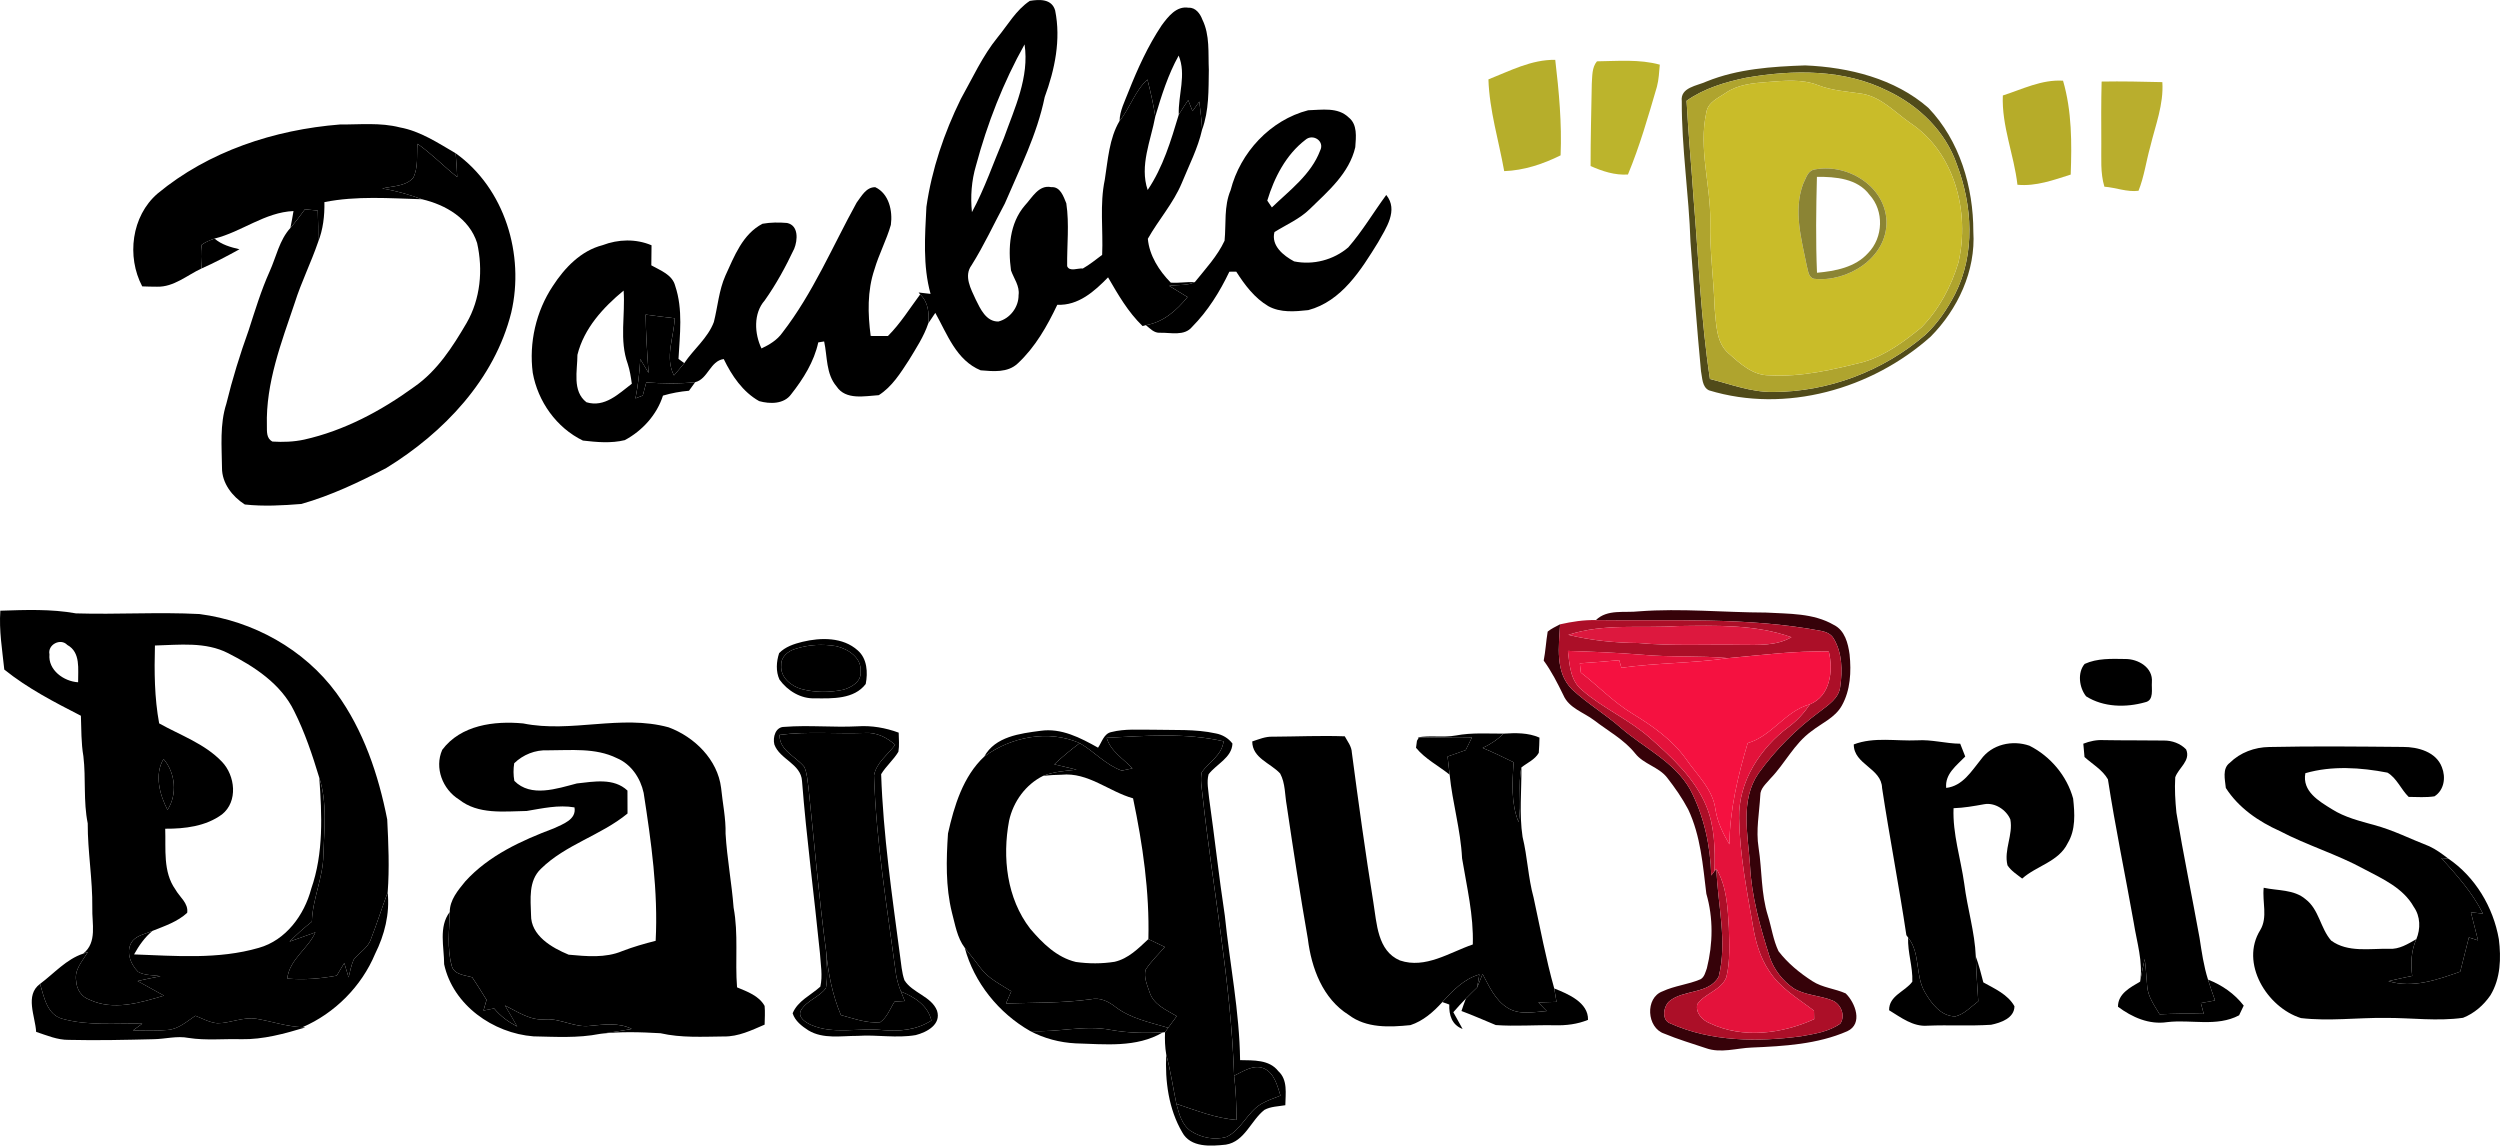 <?xml version="1.0" encoding="UTF-8"?>
<svg xmlns="http://www.w3.org/2000/svg" id="Layer_2" data-name="Layer 2" viewBox="0 0 710.13 325.41">
  <defs>
    <style>
      .cls-1 {
        fill: #b6ae2b;
      }

      .cls-2 {
        fill: #ac0f28;
      }

      .cls-3 {
        fill: #b9ae2d;
      }

      .cls-4 {
        fill: #afa42e;
      }

      .cls-5 {
        fill: #dd183e;
      }

      .cls-6 {
        fill: #b6ac29;
      }

      .cls-7 {
        fill: #bcb42c;
      }

      .cls-8 {
        fill: #c9bc29;
      }

      .cls-9 {
        fill: #8b8434;
      }

      .cls-10 {
        fill: #e4123b;
      }

      .cls-11 {
        fill: #360209;
      }

      .cls-12 {
        fill: #514b1a;
      }

      .cls-13 {
        fill: #f51140;
      }
    </style>
  </defs>
  <g id="Layer_1-2" data-name="Layer 1">
    <g>
      <g id="_e8eaecff" data-name="#e8eaecff">
        <path d="M283.36,10.63c2.92-3.56,5.25-7.78,9.16-10.38,2.8-.47,6.25-.59,7.2,2.73,1.67,8.29-.09,16.77-2.97,24.59-2.17,10.64-7.1,20.35-11.33,30.25-3.13,5.84-5.91,11.89-9.44,17.51-2.28,3.07-.18,6.77,1.18,9.75,1.31,2.65,2.94,6.29,6.42,6.25,3.31-.82,5.79-4.09,5.75-7.5.37-2.58-1.34-4.71-2.15-7.02-.87-6.33-.42-13.38,3.93-18.44,2.06-2.19,3.93-5.97,7.51-5.21,2.57-.21,3.48,2.67,4.27,4.59.89,5.92.16,11.91.24,17.85.66,1.68,3.08.5,4.46.67,1.94-1.11,3.69-2.53,5.48-3.87.32-7.11-.73-14.32.75-21.35.9-5.63,1.23-11.69,4.19-16.69,3-3.69,4.34-8.51,7.92-11.77.89,3.47,1.69,6.97,2.23,10.51-1.26,6.83-4.51,13.95-2.16,20.87,4.37-6.47,6.61-14,8.83-21.39.85-1.41,1.76-2.77,2.67-4.14.41,1.04.82,2.08,1.24,3.13.63-.91,1.28-1.82,1.93-2.72.33,2.65.65,5.3.79,7.97-1.19,5.3-3.74,10.19-5.78,15.2-2.4,5.74-6.61,10.43-9.63,15.8.41,4.75,3.21,9.11,6.51,12.46,2.28.17,4.55-.25,6.84-.15-2.22,1.1-4.89.69-7.28,1.07,1.73,1.06,3.46,2.12,5.2,3.18-3.08,3.76-6.85,7.16-11.83,7.98l-.93.26c-4.14-3.99-6.96-8.93-9.81-13.84-3.87,3.98-8.46,8.08-14.42,7.79-2.88,6.06-6.28,12.07-11.24,16.67-2.86,2.69-6.94,2.24-10.53,1.95-6.94-2.87-9.5-10.28-12.88-16.32-.67.99-1.34,1.99-2,2.98.3-2.96-.04-6.08-2.31-8.22l-.43-.55c.84.1,2.54.3,3.39.4-2.23-8.03-1.59-16.48-1.18-24.71,1.52-10.66,5.03-20.98,9.76-30.63,3.33-5.93,6.14-12.2,10.45-17.51M277.23,47.04c-1.27,4.29-1.6,8.78-1.15,13.22,3.63-6.71,6.09-14,9.07-21.02,3.06-8.55,7.27-17.29,5.88-26.63-6.06,10.82-10.59,22.47-13.8,34.43Z"></path>
      </g>
      <g id="_dbddddff" data-name="#dbddddff">
        <path d="M329.98,7.19c1.83-2.46,4.18-5.58,7.66-4.99,1.95-.12,3.28,1.7,3.88,3.34,2.2,4.44,1.63,9.5,1.85,14.29-.1,5.69.09,11.56-1.91,16.99-.14-2.67-.46-5.32-.79-7.97-.65.9-1.3,1.81-1.93,2.72-.42-1.05-.83-2.09-1.24-3.13-.91,1.37-1.82,2.73-2.67,4.14-.2-5.62,2.21-11.38-.03-16.79-3.01,5.43-4.89,11.38-6.64,17.31-.54-3.54-1.34-7.04-2.23-10.51-3.58,3.26-4.92,8.08-7.92,11.77.07-2.95,1.5-5.58,2.52-8.27,2.6-6.55,5.53-13.03,9.45-18.9Z"></path>
      </g>
      <g id="_b6ae2bff" data-name="#b6ae2bff">
        <path class="cls-1" d="M422.79,22.55c6.12-2.41,12.23-5.67,18.98-5.55,1.06,9.01,1.9,18.05,1.52,27.13-5.01,2.48-10.4,4.28-16.02,4.48-1.54-8.68-4.2-17.22-4.48-26.06Z"></path>
      </g>
      <g id="_bcb42cff" data-name="#bcb42cff">
        <path class="cls-7" d="M452.15,23.79c.16-2.14,0-4.63,1.47-6.37,5.94-.07,12.05-.65,17.85.95-.2,2.09-.27,4.22-.82,6.27-2.46,8.4-4.87,16.84-8.23,24.93-3.72.25-7.26-.92-10.61-2.41-.01-7.79.2-15.58.34-23.37Z"></path>
      </g>
      <g id="_514b1aff" data-name="#514b1aff">
        <path class="cls-12" d="M512.76,18.58c12.39.51,25.47,3.72,35,12.06,8.89,9.29,12.78,22.48,12.77,35.15.71,11.12-4.42,22.07-12.14,29.85-16.75,14.92-41.2,21.87-62.95,15.24-1.99-.96-1.88-3.58-2.27-5.44-1.16-12.23-2.07-24.49-2.99-36.75-.43-13.33-2.52-26.58-2.47-39.92-.49-3.99,4.37-4.37,7.05-5.63,8.89-3.59,18.52-4.23,28-4.56M495.96,22.09c-5.93,1.24-11.89,3-16.89,6.54.5,9.44,1.4,18.85,2.03,28.29,1.41,16.91,2.04,33.93,4.61,50.73,5.88,1.48,11.68,3.76,17.85,3.69,15.78,0,31.37-5.95,43.33-16.23,3.51-3.27,6.23-7.33,8.44-11.57,5.79-11.4,4.96-25.2.49-36.9-3.2-9.28-10.72-16.58-19.46-20.75-12.44-6.3-26.98-6.14-40.4-3.8Z"></path>
      </g>
      <g id="_afa42eff" data-name="#afa42eff">
        <path class="cls-4" d="M495.96,22.09c13.42-2.34,27.96-2.5,40.4,3.8,8.74,4.17,16.26,11.47,19.46,20.75,4.47,11.7,5.3,25.5-.49,36.9-2.21,4.24-4.93,8.3-8.44,11.57-11.96,10.28-27.55,16.23-43.33,16.23-6.17.07-11.97-2.21-17.85-3.69-2.57-16.8-3.2-33.82-4.61-50.73-.63-9.44-1.53-18.85-2.03-28.29,5-3.54,10.96-5.3,16.89-6.54M501.99,23.3c-4.07.3-8.34.7-11.79,3.08-2.11,1.44-5.02,2.63-5.49,5.45-2.32,10.29,1.21,20.65,1.1,31-.22,8.31.99,16.55,1.24,24.84.48,4.37.35,9.56,3.95,12.71,3.26,2.88,6.87,6.26,11.52,6.23,9.19.55,18.21-1.62,27.05-3.86,6.09-1.88,11.34-5.75,16.22-9.75,4.99-5.11,8.47-11.65,10.52-18.47,3.27-14.25-1.07-31.27-13.74-39.63-4.33-3.02-8.14-7.3-13.57-8.26-4.23-.66-8.57-.87-12.6-2.46-4.61-1.79-9.61-1.25-14.41-.88Z"></path>
      </g>
      <g id="_c9bc29ff" data-name="#c9bc29ff">
        <path class="cls-8" d="M501.99,23.3c4.8-.37,9.8-.91,14.41.88,4.03,1.59,8.37,1.8,12.6,2.46,5.43.96,9.24,5.24,13.57,8.26,12.67,8.36,17.01,25.38,13.74,39.63-2.05,6.82-5.53,13.36-10.52,18.47-4.88,4-10.13,7.87-16.22,9.75-8.84,2.24-17.86,4.41-27.05,3.86-4.65.03-8.26-3.35-11.52-6.23-3.6-3.15-3.47-8.34-3.95-12.71-.25-8.29-1.46-16.53-1.24-24.84.11-10.35-3.42-20.71-1.1-31,.47-2.82,3.38-4.01,5.49-5.45,3.45-2.38,7.72-2.78,11.79-3.08M514.99,48.24c-1.65.62-2.12,2.67-2.85,4.11-2.73,7.52-.45,15.55,1.06,23.06.42,1.35.38,3.28,2.04,3.78,9.52,1.08,20.88-5.96,20.62-16.37-.37-10.17-11.48-16.69-20.87-14.58Z"></path>
      </g>
      <g id="_b6ac29ff" data-name="#b6ac29ff">
        <path class="cls-6" d="M568.91,27.12c5.6-1.79,11.04-4.58,17.1-4.2,2.53,8.65,2.5,17.75,2.18,26.67-4.91,1.56-9.89,3.39-15.13,2.89-.97-8.53-4.51-16.7-4.15-25.36Z"></path>
      </g>
      <g id="_b9ae2dff" data-name="#b9ae2dff">
        <path class="cls-3" d="M596.97,23.17c5.75-.11,11.5.03,17.25.16.41,6.34-1.99,12.3-3.44,18.36-1.17,4.15-1.72,8.48-3.33,12.5-3.28.42-6.45-.92-9.69-1.16-1.2-3.96-.83-8.14-.88-12.22-.03-5.88-.06-11.76.09-17.64Z"></path>
      </g>
      <g id="_dfe3dfff" data-name="#dfe3dfff">
        <path d="M349.56,54.02c2.72-10.7,11.27-19.92,22.03-22.7,3.86-.1,8.4-.95,11.47,2.01,2.59,2.02,2.11,5.6,1.91,8.49-1.72,7.41-7.71,12.48-12.91,17.55-2.89,2.84-6.67,4.43-10.05,6.55-1,3.88,2.57,6.71,5.59,8.33,5.41,1.11,11.21-.41,15.39-3.99,4.03-4.63,7.15-9.95,10.78-14.88,3.53,4.34-.1,9.47-2.32,13.45-4.83,7.83-10.34,16.73-19.82,19.26-3.79.41-7.92.79-11.37-1.13-3.91-2.31-6.7-6.04-9.1-9.8-.49,0-1.47.01-1.96.02-2.72,5.71-6.12,11.17-10.59,15.68-2.21,2.68-6.07,1.58-9.09,1.66-1.7.12-2.83-1.2-4.03-2.16,4.98-.82,8.75-4.22,11.83-7.98-1.74-1.06-3.47-2.12-5.2-3.18,2.39-.38,5.06.03,7.28-1.07,3.01-3.75,6.39-7.35,8.44-11.75.47-4.8-.22-9.79,1.72-14.36M370.78,39.74c-5.51,4.22-8.84,10.74-10.81,17.24.32.49.98,1.45,1.31,1.94,5.05-4.87,11.14-9.35,13.7-16.13,1.4-2.72-2.08-4.95-4.2-3.05Z"></path>
      </g>
      <g id="_d5d6dbff" data-name="#d5d6dbff">
        <path d="M44.74,55c14.51-12.04,33.22-18.16,51.83-19.64,5.67.04,11.45-.6,17.02.83,5.81,1.06,10.82,4.42,15.84,7.34.19,2.25.34,4.5.45,6.76-3.86-3.04-7.27-6.63-11.31-9.45-.23,3.22.29,6.73-1.21,9.7-2.18,2.43-5.82,2.29-8.78,2.99,3.85.65,7.62,1.73,11.28,3.07-9.23-.27-18.59-1.01-27.71.81.07,3.88-.37,7.78-1.82,11.41.13-3,.03-6-.07-9-1.22-.13-2.44-.25-3.65-.37-1.31,1.82-2.67,3.61-4.13,5.31.33-1.6.63-3.2.89-4.81-8.14.34-14.7,5.9-22.43,7.82-1.28.46-2.56.94-3.65,1.77-.34,2.23-.16,4.49-.06,6.73-4.1,1.91-7.87,5.3-12.62,5.17-1.4,0-2.81-.04-4.21-.09-4.47-8.46-3.06-19.96,4.34-26.35Z"></path>
      </g>
      <g id="_e5e6e9ff" data-name="#e5e6e9ff">
        <path d="M118.57,40.84c4.04,2.82,7.45,6.41,11.31,9.45-.11-2.26-.26-4.51-.45-6.76,13.99,10,19.63,28.86,15.79,45.26-4.74,18.99-19.18,34.13-35.48,44.14-7.74,4.04-15.72,7.83-24.13,10.22-5.33.43-10.75.73-16.07.15-3.54-2.25-6.52-6.06-6.48-10.42-.07-6.07-.66-12.31,1.23-18.19,1.72-7.07,3.88-14.02,6.34-20.87,1.82-5.63,3.53-11.3,5.96-16.71,1.88-4.14,2.75-8.89,5.89-12.35,1.46-1.7,2.82-3.49,4.13-5.31,1.21.12,2.43.24,3.65.37.1,3,.2,6,.07,9-1.99,5.81-4.75,11.32-6.6,17.18-3.8,11.28-8.25,22.77-7.92,34.87.03,1.66-.2,3.66,1.59,4.56,2.99.19,6.03.08,8.97-.55,11.4-2.55,21.91-8.17,31.3-15,6.53-4.53,10.92-11.38,14.86-18.12,3.96-6.83,4.71-15.15,2.99-22.74-2.21-6.94-8.93-10.86-15.66-12.42-3.66-1.34-7.43-2.42-11.28-3.07,2.96-.7,6.6-.56,8.78-2.99,1.5-2.97.98-6.48,1.21-9.7Z"></path>
        <path d="M314.35,209.58c11.03-.56,22.33-1.5,33.2.99-.43,3.91-4.08,5.86-6.19,8.77-.45,2.14-.01,4.35.21,6.51,2.91,26.58,8.08,52.94,8.98,79.72.51,4.16.66,8.36.7,12.56-5.95-.49-11.49-2.72-17.09-4.58-.97-4.67-1.65-9.41-2.89-14.03-.36-2.09-.42-4.22-.34-6.32.22-.31.66-.94.88-1.25.8-1.11,1.62-2.21,2.45-3.31-2.94-1.75-6.6-3.24-7.72-6.8-.67-2.02-1.71-4.26-1.12-6.4,1.53-2.37,3.6-4.31,5.43-6.45-1.55-.75-3.1-1.5-4.65-2.24.34-13.44-1.6-26.85-4.35-39.98-6.89-1.94-12.79-7.46-20.29-6.71-1.75.03-3.49.13-5.23.31,3.02-1.18,6.28-1.42,9.48-1.74-2.12-.48-4.23-1-6.34-1.52,2.29-2.15,4.71-4.15,7.23-6.02,4.13,2.38,7.4,6.19,11.94,7.81.76-.16,2.28-.49,3.04-.65-2.61-2.74-6.21-4.83-7.33-8.67Z"></path>
      </g>
      <g id="_8b8434ff" data-name="#8b8434ff">
        <path class="cls-9" d="M514.99,48.24c9.39-2.11,20.5,4.41,20.87,14.58.26,10.41-11.1,17.45-20.62,16.37-1.66-.5-1.62-2.43-2.04-3.78-1.51-7.51-3.79-15.54-1.06-23.06.73-1.44,1.2-3.49,2.85-4.11M516.1,50.23c-.23,9.08-.36,18.17.02,27.25,5.18-.48,10.86-1.53,14.51-5.59,4.32-4.38,4.6-12,.4-16.56-3.41-4.63-9.65-5.14-14.93-5.1Z"></path>
      </g>
      <g id="_e8e8e9ff" data-name="#e8e8e9ff">
        <path d="M243.33,57.56c1.36-1.8,2.69-4.43,5.29-4.39,3.92,1.85,4.97,6.76,4.43,10.7-1.24,4.34-3.41,8.35-4.67,12.69-2.05,6.05-1.89,12.61-1.06,18.87,1.63,0,3.26,0,4.89.02,3.55-3.54,6.18-7.82,9.16-11.82,2.27,2.14,2.61,5.26,2.31,8.22-1.26,3.76-3.47,7.09-5.51,10.46-2.38,3.65-4.78,7.54-8.55,9.94-4.01.25-9.37,1.47-11.99-2.48-3.05-3.58-2.59-8.46-3.53-12.78-.42.07-1.25.21-1.67.27-1.19,5.48-4.26,10.36-7.68,14.71-2.05,2.87-6.07,2.82-9.11,1.97-4.64-2.59-7.79-7.25-10.06-11.95-3.86.51-4.48,5.69-8.11,6.57-4.62.5-9.27.4-13.9.07-.33,1.24-.66,2.48-.99,3.72-.69.27-1.39.55-2.08.82.74-3.69,1.17-7.43,1.37-11.18.78,1.32,1.57,2.63,2.36,3.95-.4-5.52-.76-11.04-.84-16.58,2.75.38,5.5.72,8.26,1.05-.22,5.4-2.87,11.05-.21,16.24.99-1.16,1.98-2.31,2.93-3.5,2.66-3.98,6.68-7.1,8.4-11.67,1.11-4.39,1.43-9.01,3.29-13.2,2.52-5.48,4.85-11.75,10.53-14.72,2.3-.41,4.67-.42,6.99-.22,3.31.71,3.01,4.86,2.02,7.3-2.41,5.11-5.13,10.11-8.4,14.72-3.23,3.68-2.91,9.43-.9,13.62,2.25-1.06,4.45-2.38,5.92-4.46,8.73-11.28,14.26-24.54,21.11-36.96Z"></path>
      </g>
      <g id="_86888cff" data-name="#86888cff">
        <path d="M57.29,69.54c1.09-.83,2.37-1.31,3.65-1.77,2,1.74,4.56,2.44,7.08,3.04-3.53,1.94-7.1,3.84-10.79,5.46-.1-2.24-.28-4.5.06-6.73Z"></path>
      </g>
      <g id="_e1e5e5ff" data-name="#e1e5e5ff">
        <path d="M171.16,69.64c4.47-1.71,9.47-1.85,13.91.03-.01,1.9-.03,3.8-.06,5.7,2.59,1.47,5.98,2.63,6.79,5.86,2.24,6.65,1.3,13.84.93,20.71.41.3,1.23.91,1.64,1.21-.95,1.19-1.94,2.34-2.93,3.5-2.66-5.19,0-10.84.21-16.24-2.76-.33-5.51-.67-8.26-1.05.08,5.54.44,11.06.84,16.58-.79-1.32-1.58-2.63-2.36-3.95-.2,3.75-.63,7.49-1.37,11.18.69-.27,1.39-.55,2.08-.82.33-1.24.66-2.48.99-3.72,4.63.33,9.28.43,13.9-.07-.59.81-1.17,1.62-1.76,2.43-2.5.22-4.98.67-7.39,1.38-1.74,5.46-5.84,9.96-10.84,12.65-3.87.95-7.99.58-11.91.12-7.5-3.63-12.79-11.11-14.24-19.25-1.11-8.54.93-17.47,5.7-24.64,3.35-5.17,7.97-10.03,14.13-11.61M164.02,100.79c0,4.47-1.55,10.3,2.56,13.47,5.18,1.58,9.14-2.4,12.89-5.26-.26-1.91-.56-3.82-1.16-5.65-2.43-6.7-.66-13.89-1.17-20.81-5.83,4.81-11.27,10.74-13.12,18.25Z"></path>
      </g>
      <g id="_360209ff" data-name="#360209ff">
        <path class="cls-11" d="M465.57,173.65c12.02-.91,24.02.32,36.04.35,6.52.38,13.47.11,19.31,3.52,3.11,1.53,4.03,5.22,4.46,8.37.5,4.9.26,10.16-2.21,14.55-1.91,3.43-5.72,4.97-8.68,7.31-4.86,3.53-7.46,9.13-11.58,13.38-1.18,1.46-2.95,2.79-2.9,4.86-.27,4.92-1.28,9.86-.48,14.79,1,6.43.67,13.07,2.65,19.34,1.04,3.34,1.49,6.89,3.01,10.07,2.61,3.41,6.02,6.19,9.62,8.51,2.87,1.87,6.39,2.1,9.46,3.48,2.74,2.65,5,8.64.46,10.74-8.51,3.72-17.99,4.25-27.15,4.64-4.32.16-8.76,1.69-12.99.18-3.97-1.33-8-2.52-11.87-4.14-4.97-1.63-5.51-10.17-.46-12.01,3.42-1.6,7.27-1.93,10.74-3.41,1.15-.6,1.42-2.03,1.84-3.14,1.73-6.94,1.86-14.28-.15-21.17-.99-8.09-1.61-16.45-5.15-23.94-1.69-3.21-3.78-6.2-6-9.05-2.4-3.07-6.66-3.8-9.07-6.87-3.16-3.95-7.68-6.35-11.62-9.39-3-2.29-7.19-3.45-8.78-7.18-1.66-3.38-3.35-6.75-5.58-9.79.53-2.73.67-5.51,1.13-8.24,1.05-.87,2.32-1.42,3.52-2.07-.33,6.24-1.5,13.66,3.45,18.52,4.34,4.01,9.47,7.05,13.91,10.96,6.59,5.7,15.14,9.57,19.58,17.41,3.95,7.5,5.77,16.01,6,24.45.23-.31.71-.93.94-1.24l.53-.65c.34,10.18,3.17,20.58.64,30.66-2.81,5.03-9.99,3.56-14.05,6.98-1.7,1.55-2.23,5.41.37,6.3,11.54,5.17,24.64,5.27,36.99,3.64,3.84-.68,7.96-1.28,11.22-3.59,1.59-2.24.19-5.67-2.26-6.61-3.55-1.43-7.6-1.41-10.92-3.39-3.15-2.15-5.63-5.31-6.85-8.92-2.7-8.53-5.18-17.21-5.6-26.2-.57-8.61-2.85-18.32,2.4-25.98,4.82-6.69,10.74-12.63,17.38-17.52,2.45-1.91,5.56-3.82,5.87-7.24.65-4.5.54-9.45-1.83-13.46-.71-1.32-2.12-1.95-3.51-2.23-21.12-4.03-42.71-2.79-64.08-3.09,3.26-3.18,8.15-2.01,12.25-2.49Z"></path>
      </g>
      <g id="_e1e2e4ff" data-name="#e1e2e4ff">
        <path d="M.1,173.47c7.16-.23,14.38-.52,21.47.76,11.69.36,23.4-.42,35.09.19,15.23,1.98,29.74,9.97,38.89,22.43,7.69,10.55,11.94,23.2,14.44,35.91.35,6.89.65,13.84.13,20.73-1.65,4.4-3.05,8.89-4.76,13.26-.84,2.56-3.38,3.81-4.91,5.86-.69,1.59-1.01,3.32-1.43,5.01-.4-1.37-.81-2.72-1.23-4.07-.72,1.19-1.43,2.38-2.14,3.58-4.63.86-9.35,1.26-14.06.83.7-5.57,5.86-8.36,8-13.13-2.46.86-4.9,1.78-7.36,2.65,1.99-2.03,4.14-3.91,6.36-5.69.18-6.48,3.2-12.48,3.27-18.97.21-7.29,1.15-14.82-1.16-21.88-1.96-6.48-4.12-12.95-7.17-19.01-3.76-7.7-11.3-12.62-18.71-16.38-6.44-3.31-13.85-2.37-20.81-2.19-.2,7.39-.15,14.83,1.2,22.12,6.06,3.39,12.94,5.76,17.83,10.89,3.78,3.93,4.62,11.31.02,14.96-4.6,3.4-10.56,4.1-16.13,4.07.21,5.79-.68,12.22,2.88,17.24,1.19,2.15,3.77,3.92,3.36,6.65-2.77,2.55-6.43,3.76-9.86,5.13-1.86.8-4.08,1.17-5.53,2.69-2.28,2.71-.83,6.69,1.42,8.92,1.89,1.11,4.27.89,6.38,1.27-2.18.41-4.34.88-6.5,1.36,2.49,1.4,5,2.78,7.5,4.15-6.78,2.02-14.36,4.37-21.17,1.15-2.26-.78-3.66-2.94-3.77-5.28-.62-3.22,1.82-5.76,3.36-8.29-.34.12-1.02.37-1.37.49,4.06-3.19,2.45-8.6,2.59-13.05.1-8.03-1.33-15.93-1.3-23.95-1.28-6.29-.48-12.73-1.23-19.06-.65-3.8-.57-7.67-.71-11.51-7.55-3.87-15.12-7.77-21.76-13.12-.57-5.56-1.53-11.11-1.12-16.72M14.05,185.86c-.44,4.47,4.07,7.7,8.14,7.94-.06-3.65.79-8.5-3.07-10.6-1.95-2.06-5.66-.05-5.07,2.66M47.58,230.05c2.84-4.36,2.26-10.54-1.13-14.45-2.66,4.44-1.09,10.14,1.13,14.45Z"></path>
      </g>
      <g id="_ac0f28ff" data-name="#ac0f28ff">
        <path class="cls-2" d="M443.14,177.34c3.34-.75,6.74-1.28,10.18-1.2,21.37.3,42.96-.94,64.08,3.09,1.39.28,2.8.91,3.51,2.23,2.37,4.01,2.48,8.96,1.83,13.46-.31,3.42-3.42,5.33-5.87,7.24-6.64,4.89-12.56,10.83-17.38,17.52-5.25,7.66-2.97,17.37-2.4,25.98.42,8.99,2.9,17.67,5.6,26.2,1.22,3.61,3.7,6.77,6.85,8.92,3.32,1.98,7.37,1.96,10.92,3.39,2.45.94,3.85,4.37,2.26,6.61-3.26,2.31-7.38,2.91-11.22,3.59-12.35,1.63-25.45,1.53-36.99-3.64-2.6-.89-2.07-4.75-.37-6.3,4.06-3.42,11.24-1.95,14.05-6.98,2.53-10.08-.3-20.48-.64-30.66,2.97,5.04,3.19,11.07,3.54,16.76.11,4.66.4,9.43-.71,14-1.42,3.75-6.14,4.58-8.27,7.71-.56,2.46,1.44,4.54,3.57,5.4,9.36,4.45,20.45,3.01,29.64-1.16-.02-.61-.04-1.82-.05-2.42-4.5-3.44-9.64-6.39-12.74-11.28-2.54-3.74-3.81-8.15-4.56-12.56-1.76-10.22-3.8-20.46-3.97-30.86-.2-10.39,6.02-19.95,14.16-25.97,2.36-1.74,4.31-3.93,5.95-6.35,5.83-2.39,6.67-9.56,5.37-14.98-9.57-.27-19.07,1.01-28.58,1.86-8.18-.74-16.41-.2-24.59-.97-6.97-.58-13.96-.86-20.94-1.08.45,3.91.68,8.43,3.99,11.12,5.97,5.21,13.44,8.36,19.37,13.65,6.21,5.5,12.6,11.35,15.88,19.16,2.47,5.85,2.57,12.36,2.41,18.62-.23.31-.71.93-.94,1.24-.23-8.44-2.05-16.95-6-24.45-4.44-7.84-12.99-11.71-19.58-17.41-4.44-3.91-9.57-6.95-13.91-10.96-4.95-4.86-3.78-12.28-3.45-18.52M445.49,180.33c6.52,1.6,13.21,2.27,19.92,2.32,9.7.89,19.44.35,29.16.52,4.83.02,9.95.34,14.3-2.17-10.29-3.67-21.51-3.31-32.29-3.17-10.35.72-21.06-.83-31.09,2.5Z"></path>
      </g>
      <g id="_dd183eff" data-name="#dd183eff">
        <path class="cls-5" d="M445.49,180.33c10.03-3.33,20.74-1.78,31.09-2.5,10.78-.14,22-.5,32.29,3.17-4.35,2.51-9.47,2.19-14.3,2.17-9.72-.17-19.46.37-29.16-.52-6.71-.05-13.4-.72-19.92-2.32Z"></path>
      </g>
      <g id="_67686cff" data-name="#67686cff">
        <path d="M227.93,182.31c5.23-1.26,11.5-1.37,15.73,2.45,2.68,2.34,2.88,6.27,2.25,9.53-3.32,4.36-9.47,4.12-14.39,4.07-4.02.18-7.81-2.13-10.1-5.31-1.09-2.32-.89-5.14-.11-7.52,1.74-1.82,4.24-2.63,6.62-3.22M225.95,184.31c-2.08.6-4.14,2.25-4.04,4.62-.33,3.44,2.8,5.99,5.83,6.81,3.79,1.01,7.87,1,11.7.2,2.39-.63,5.32-2.35,5.02-5.21.3-3.93-3.54-6.38-6.9-7.18-3.84-.67-7.89-.45-11.61.76Z"></path>
      </g>
      <g id="_bec4c6ff" data-name="#bec4c6ff">
        <path d="M225.95,184.31c3.72-1.21,7.77-1.43,11.61-.76,3.36.8,7.2,3.25,6.9,7.18.3,2.86-2.63,4.58-5.02,5.21-3.83.8-7.91.81-11.7-.2-3.03-.82-6.16-3.37-5.83-6.81-.1-2.37,1.96-4.02,4.04-4.62Z"></path>
      </g>
      <g id="_e4123bff" data-name="#e4123bff">
        <path class="cls-10" d="M445.37,184.89c6.98.22,13.97.5,20.94,1.08,8.18.77,16.41.23,24.59.97-10.05,1.48-20.26,1.32-30.33,2.74-.21-.72-.42-1.44-.63-2.15-3.73.35-7.46.64-11.19.89.09.87.19,1.75.29,2.63,4.96,3.81,9.29,8.42,14.67,11.67,5.66,3.46,11.24,7.35,15.16,12.82,3.14,4.57,7.69,8.65,8.41,14.44.56,3.55,2.15,6.79,3.96,9.86.12-9.81,2.4-19.41,5.2-28.76,6.92-2,10.66-9.12,17.67-11.02-1.64,2.42-3.59,4.61-5.95,6.35-8.14,6.02-14.36,15.58-14.16,25.97.17,10.4,2.21,20.64,3.97,30.86.75,4.41,2.02,8.82,4.56,12.56,3.1,4.89,8.24,7.84,12.74,11.28.01.6.03,1.81.05,2.42-9.19,4.17-20.28,5.61-29.64,1.16-2.13-.86-4.13-2.94-3.57-5.4,2.13-3.13,6.85-3.96,8.27-7.71,1.11-4.57.82-9.34.71-14-.35-5.69-.57-11.72-3.54-16.76l-.53.65c.16-6.26.06-12.77-2.41-18.62-3.28-7.81-9.67-13.66-15.88-19.16-5.93-5.29-13.4-8.44-19.37-13.65-3.31-2.69-3.54-7.21-3.99-11.12Z"></path>
      </g>
      <g id="_f51140ff" data-name="#f51140ff">
        <path class="cls-13" d="M490.9,186.94c9.51-.85,19.01-2.13,28.58-1.86,1.3,5.42.46,12.59-5.37,14.98-7.01,1.9-10.75,9.02-17.67,11.02-2.8,9.35-5.08,18.95-5.2,28.76-1.81-3.07-3.4-6.31-3.96-9.86-.72-5.79-5.27-9.87-8.41-14.44-3.92-5.47-9.5-9.36-15.16-12.82-5.38-3.25-9.71-7.86-14.67-11.67-.1-.88-.2-1.76-.29-2.63,3.73-.25,7.46-.54,11.19-.89.21.71.42,1.43.63,2.15,10.07-1.42,20.28-1.26,30.33-2.74Z"></path>
      </g>
      <g id="_b3b3b5ff" data-name="#b3b3b5ff">
        <path d="M592.15,188.59c3.59-1.64,7.64-1.46,11.5-1.4,3.67-.05,7.96,2.41,7.6,6.58-.16,1.93.69,5.18-1.92,5.71-5.47,1.55-11.82,1.44-16.76-1.68-1.98-2.46-2.52-6.74-.42-9.21Z"></path>
      </g>
      <g id="_e1e5e4ff" data-name="#e1e5e4ff">
        <path d="M125.6,213.01c5.29-7.08,14.78-8.29,22.99-7.52,13.69,2.78,27.74-2.62,41.34,1.11,7.35,2.73,13.91,9.16,14.9,17.2.43,4.35,1.37,8.64,1.27,13.04.42,7.02,1.74,13.96,2.28,20.98,1.41,7.47.38,15.11.98,22.64,2.88,1.21,6.23,2.38,7.83,5.28.16,1.76.04,3.53,0,5.31-3.69,1.59-7.47,3.44-11.59,3.36-6.01.06-12.1.43-18-.92-5.74-.32-11.55-.53-17.26.2,3.04-.43,6.08-.84,9.1-1.42-3.65-1.86-7.76-1.25-11.66-.89-4.45.65-8.45-2.13-12.88-1.83-4.25.41-7.85-2.17-11.48-3.95,1.19,1.98,2.37,3.97,3.5,5.99-2.49-1.3-4.78-2.96-6.57-5.14-1.01.2-2.02.4-3.02.6.29-1.01.58-2.02.88-3.03-1.33-2.16-2.67-4.31-4.07-6.41-2.14-.66-5.29-.71-5.86-3.42-1.33-4.93-.63-10.1-.53-15.13,0-3.44,2.35-6.17,4.4-8.69,6.71-7.4,16.01-11.62,25.19-15.08,2.5-1.19,6.47-2.48,5.84-5.95-4.57-.78-9.1.28-13.58,1.02-6.48.11-13.78,1.07-19.22-3.26-4.67-2.9-7.02-9-4.77-14.09M146.06,216.8c-.26,1.65-.26,3.35.04,5.01,4.7,4.78,12.1,2.2,17.75.73,4.81-.52,10.49-1.65,14.38,2.02.02,2.17.02,4.34.02,6.52-7.56,6.23-17.61,8.79-24.64,15.74-3.54,3.41-2.89,8.59-2.77,13.04-.09,5.9,5.9,9.34,10.69,11.32,5.05.46,10.44,1,15.24-1.03,3.09-1.19,6.27-2.1,9.47-2.91.73-14.1-1.26-28.12-3.41-42.02-.9-4.19-3.55-8.16-7.59-9.86-6.11-3.02-13.1-2.22-19.68-2.23-3.53-.16-6.97,1.22-9.5,3.67Z"></path>
      </g>
      <g id="_6f7072ff" data-name="#6f7072ff">
        <path d="M219.96,211.48c-.51-2.05.32-5.07,2.87-5.01,6.9-.55,13.84.2,20.76-.16,3.98-.27,7.94.42,11.68,1.8.03,1.8.23,3.62-.08,5.42-1.37,2.31-3.51,4.07-4.9,6.38.58,17.25,3.1,34.42,5.36,51.54.35,2.34.47,4.74,1.26,7,2.26,3.61,7.66,4.56,9.25,8.63,1.27,3.92-2.91,6.14-6.06,6.94-5.45.94-11-.16-16.49.22-4.66-.02-9.78.98-13.99-1.56-1.85-1.19-3.8-2.68-4.47-4.86,1.46-3.55,5.19-5.13,7.87-7.57.7-3.1.08-6.31-.11-9.43-1.63-16.34-3.81-32.62-5.1-48.98-.29-4.89-6.33-6.14-7.85-10.36M221.43,208.75c-.04,4.53,4.62,6.06,7.04,9.11.83,1.85.87,3.94,1.19,5.93,1.64,15.58,2.96,31.19,5.04,46.72.11,3.37.5,6.79-.09,10.13-1.86,2.63-5.47,3.52-7.11,6.37-.97,1.97,1.28,3.36,2.78,4.07,6.4,2.87,13.55.82,20.28,1.51,4.85.47,9.84,0,14.01-2.72-1-4.29-4.85-6.7-8.66-8.23-.61-1.51-1.07-3.07-1.36-4.65-2.51-18.87-5.69-37.72-6.28-56.76.66-3.59,3.94-5.88,6.01-8.67-2.39-2.1-5.37-3.61-8.63-3.36-8.07.3-16.19-.51-24.22.55Z"></path>
      </g>
      <g id="_636363ff" data-name="#636363ff">
        <path d="M315.69,207.94c3.87-.99,7.93-.62,11.89-.66,5.92.16,11.93-.24,17.76,1.05,1.86.34,3.6,1.34,4.74,2.88-.16,4.03-4.59,5.84-6.78,8.73-.6,2.22-.04,4.56.15,6.81,1.57,11.1,2.78,22.25,4.46,33.33,1.41,13.69,4.17,27.25,4.34,41.05,3.78.1,8.27-.21,10.86,3.14,2.74,2.47,2.03,6.39,1.99,9.67-2,.35-4.14.34-5.95,1.33-3.86,3.03-5.58,9.01-10.95,9.87-4.24.45-10.01.9-12.39-3.51-3.86-6.58-4.92-14.59-4.54-22.11,1.24,4.62,1.92,9.36,2.89,14.03.74,2.8,1.54,5.96,4.07,7.7,2.94,1.92,6.76,2.7,10.16,1.7,4.18-2.01,5.86-6.91,9.76-9.32,1.75-1.03,3.69-1.67,5.58-2.42-.94-2.9-1.73-6.44-4.82-7.77-2.97-1.13-5.79.91-8.36,2.13-.9-26.78-6.07-53.14-8.98-79.72-.22-2.16-.66-4.37-.21-6.51,2.11-2.91,5.76-4.86,6.19-8.77-10.87-2.49-22.17-1.55-33.2-.99,1.12,3.84,4.72,5.93,7.33,8.67-.76.16-2.28.49-3.04.65-4.54-1.62-7.81-5.43-11.94-7.81-8.89-3.9-19.46-1.83-27.13,3.82,3.12-5.7,10.18-6.56,15.97-7.32,5.92-.87,11.38,2,16.36,4.79,1.1-1.57,1.64-4.02,3.79-4.44Z"></path>
      </g>
      <g id="_e3e5e9ff" data-name="#e3e5e9ff">
        <path d="M221.43,208.75c8.03-1.06,16.15-.25,24.22-.55,3.26-.25,6.24,1.26,8.63,3.36-2.07,2.79-5.35,5.08-6.01,8.67.59,19.04,3.77,37.89,6.28,56.76.29,1.58.75,3.14,1.36,4.65.35.89.72,1.8,1.09,2.7-.96.05-1.92.1-2.88.16-1.28,1.98-2.12,4.48-4.1,5.87-3.83.35-7.53-1.05-11.16-2.04-2.38-5.67-3.6-11.71-4.16-17.82-2.08-15.53-3.4-31.14-5.04-46.72-.32-1.99-.36-4.08-1.19-5.93-2.42-3.05-7.08-4.58-7.04-9.11Z"></path>
      </g>
      <g id="_e4e7ebff" data-name="#e4e7ebff">
        <path d="M402.73,209.45c3.57-.63,7.26.12,10.85-.54,4.44-.84,8.99-.51,13.49-.52-1.7,1.72-3.73,3.04-5.92,4.06,2.99,1.25,5.91,2.65,8.81,4.09-.41,5.68-.79,11.57,1.39,16.98.98-5.14-.29-10.44.81-15.53.07,6.56-.66,13.21.33,19.74,1.4,5.69,1.57,11.58,3.13,17.23,1.87,8.63,3.48,17.31,5.86,25.81.22,1.26.43,2.53.65,3.81-1.73.05-3.44.1-5.16.17.79.81,1.57,1.62,2.37,2.44-3.68.26-7.78,1.2-11.1-.91-3.53-2.14-5.24-6.14-7.12-9.62-.5,1.28-.99,2.57-1.54,3.83.16-.92.47-2.77.63-3.69-4.38,1.27-7.55,4.58-10.51,7.84-2.51,2.79-5.44,5.36-9.06,6.55-5.95.6-12.54.92-17.56-2.92-7.36-4.6-10.57-13.3-11.58-21.55-2.2-12.6-4.13-25.24-6-37.89-.56-3.04-.37-6.32-1.87-9.11-2.73-2.98-7.92-4.36-7.93-9.11,1.89-.62,3.79-1.44,5.83-1.35,6.82-.04,13.63-.35,20.45-.11.81,1.48,1.96,2.89,2.02,4.66,1.88,14.2,3.83,28.4,6.11,42.55.97,5.88,1.13,13.74,7.54,16.46,7.25,2.45,14.05-2.26,20.7-4.54.26-8.29-1.71-16.37-3.05-24.49-.39-8.02-2.74-15.77-3.53-23.74-.19-1.72-.39-3.43-.59-5.15,1.71-.6,3.42-1.21,5.14-1.82.59-1.21,1.21-2.42,1.81-3.64-5.05-.12-10.09.05-15.14.11l-.26-.1Z"></path>
      </g>
      <g id="_cbccd0ff" data-name="#cbccd0ff">
        <path d="M427.07,208.39c3.44-.21,6.99-.3,10.22,1.13-.02,1.44-.09,2.88-.2,4.33-1.08,1.92-3.27,2.82-4.93,4.14-1.1,5.09.17,10.39-.81,15.53-2.18-5.41-1.8-11.3-1.39-16.98-2.9-1.44-5.82-2.84-8.81-4.09,2.19-1.02,4.22-2.34,5.92-4.06Z"></path>
      </g>
      <g id="_dee0e3ff" data-name="#dee0e3ff">
        <path d="M279.57,214.91c7.67-5.65,18.24-7.72,27.13-3.82-2.52,1.87-4.94,3.87-7.23,6.02,2.11.52,4.22,1.04,6.34,1.52-3.2.32-6.46.56-9.48,1.74-5.01,2.48-8.51,7.34-9.7,12.76-1.96,10.43-.65,22.05,5.99,30.66,3.47,4.09,7.59,8.19,12.99,9.46,3.63.51,7.37.53,10.99-.05,3.91-.89,6.78-3.81,9.6-6.45,1.55.74,3.1,1.49,4.65,2.24-1.83,2.14-3.9,4.08-5.43,6.45-.59,2.14.45,4.38,1.12,6.4,1.12,3.56,4.78,5.05,7.72,6.8-.83,1.1-1.65,2.2-2.45,3.31-5.1-1.53-10.54-2.59-14.89-5.88-2.03-1.59-4.44-2.83-7.1-2.22-7.99,1.1-16.04.93-24.08,1.19.5-1.15,1.01-2.31,1.52-3.46-3.04-1.98-6.51-3.59-8.71-6.59-1.49-1.94-2.95-3.89-4.51-5.77-2.18-2.89-2.72-6.59-3.64-10-1.82-7.34-1.62-14.99-1.12-22.47,1.75-7.83,4.28-16.2,10.29-21.84Z"></path>
      </g>
      <g id="_cbccceff" data-name="#cbccceff">
        <path d="M402.99,209.55c5.05-.06,10.09-.23,15.14-.11-.6,1.22-1.22,2.43-1.81,3.64-1.72.61-3.43,1.22-5.14,1.82.2,1.72.4,3.43.59,5.15-3.17-2.55-6.94-4.45-9.55-7.64.07-.49.2-1.49.27-1.99l.5-.87Z"></path>
      </g>
      <g id="_d4daddff" data-name="#d4daddff">
        <path d="M526.57,211.45c5.74-2.19,12.02-.89,18.01-1.16,4.12-.27,8.12.93,12.22.96.47,1.21.94,2.42,1.43,3.64-2.45,2.56-5.81,4.91-5.41,8.92,4.72-.56,7.15-4.75,9.86-8.07,3.09-4.33,8.91-5.61,13.79-3.92,5.95,2.99,10.65,8.57,12.41,15.01.46,4.26.76,8.87-1.55,12.68-2.54,5.27-8.83,6.39-12.92,10.05-1.48-1.16-3.14-2.17-4.18-3.77-1.08-4.4,1.65-8.63.81-13.04-1.17-2.75-4.4-4.86-7.42-4.31-2.89.52-5.77,1.04-8.71,1.13-.29,7.3,2.05,14.34,3.05,21.51.86,6.91,2.98,13.64,3.27,20.61.13,4.25.41,8.49.7,12.73-2.07,1.53-3.92,3.64-6.49,4.29-4.07,0-6.79-3.63-8.64-6.81-2.86-4.8-1.22-11.14-4.8-15.59-.12-.17-.37-.51-.49-.68-2.08-13.97-4.79-27.84-6.9-41.8-.16-5.67-8.06-6.65-8.04-12.38Z"></path>
      </g>
      <g id="_d5d9ddff" data-name="#d5d9ddff">
        <path d="M591.77,211.25c1.85-.72,3.79-1.14,5.8-1.02,5.69.11,11.39.03,17.09.12,2.31-.02,4.68.82,6.31,2.52,1.39,3.19-2.15,5.23-3.09,7.92-.2,3.36,0,6.73.34,10.08,1.97,11.89,4.43,23.69,6.57,35.55.61,3.97,1.18,7.99,2.4,11.84.6,1.99,1.3,3.96,2,5.92-1.35.24-2.69.49-4.03.74.27,1.02.54,2.04.82,3.07-4.18-.12-8.36-.09-12.53.14-1.47-2.52-3.34-5.01-3.54-8.02-.23-2.57-.36-5.15-.7-7.7-.49,2.13-.92,4.27-1.3,6.42.87-5.65-.94-11.18-1.81-16.71-2.41-13.59-5.24-27.1-7.34-40.75-1.53-2.69-4.4-4.3-6.65-6.34-.08-.94-.25-2.83-.34-3.78Z"></path>
      </g>
      <g id="_dcdedeff" data-name="#dcdedeff">
        <path d="M633.4,216.66c2.92-2.9,7.05-4.42,11.15-4.47,12.67-.28,25.36-.13,38.04-.02,4.2-.02,9.4,1.39,11.03,5.75,1.16,2.87.68,6.49-2.1,8.28-2.43.37-4.9.19-7.34.16-2.17-2.13-3.39-5.37-6.02-6.89-7.62-1.47-15.78-2.02-23.32.16-.95,5.16,3.84,7.94,7.57,10.24,3.63,2.3,7.84,3.33,11.94,4.47,5.43,1.44,10.45,4.02,15.68,6.04,1.95.9,3.69,2.19,5.39,3.5-.49-.04-1.47-.12-1.96-.16,4.41,4.9,8.86,9.84,11.82,15.8-1.15-.13-2.29-.27-3.42-.39.68,2.65,1.35,5.31,2.03,7.98-.88-.28-1.74-.55-2.6-.82-.81,3.24-1.64,6.47-2.46,9.71-6.51,2.31-13.48,4.8-20.4,2.7,2.24-.53,4.5-1.02,6.76-1.5-.46-3.54-.31-7.15,1.18-10.44,1.23-2.93,1.16-6.47-.71-9.12-3.02-5.42-8.89-8.01-14.12-10.77-7.72-4.22-16.2-6.74-23.98-10.82-6.02-2.7-11.71-6.6-15.31-12.23-.22-2.35-1.1-5.54,1.15-7.16Z"></path>
      </g>
      <g id="_1c1d21ff" data-name="#1c1d21ff">
        <path d="M47.58,230.05c-2.22-4.31-3.79-10.01-1.13-14.45,3.39,3.91,3.97,10.09,1.13,14.45Z"></path>
      </g>
      <g id="_ccd0ceff" data-name="#ccd0ceff">
        <path d="M90.7,220.94c2.31,7.06,1.37,14.59,1.16,21.88-.07,6.49-3.09,12.49-3.27,18.97-2.22,1.78-4.37,3.66-6.36,5.69,2.46-.87,4.9-1.79,7.36-2.65-2.14,4.77-7.3,7.56-8,13.13,4.71.43,9.43.03,14.06-.83.71-1.2,1.42-2.39,2.14-3.58.42,1.35.83,2.7,1.23,4.07.42-1.69.74-3.42,1.43-5.01,1.53-2.05,4.07-3.3,4.91-5.86,1.71-4.37,3.11-8.86,4.76-13.26.63,6.04-.88,12.07-3.57,17.45-3.85,9.23-11.47,16.9-20.64,20.84-4.45-.17-8.69-1.65-13.06-2.39-3.77-.62-7.35,1.26-11.09,1.27-2.22-.21-4.23-1.32-6.26-2.14-2.45,1.64-4.81,3.81-7.89,4.04-3.27.33-6.57.18-9.85.15.89-.65,1.77-1.29,2.66-1.94-7.52-.15-15.25.66-22.59-1.35-4.46-1.12-5.31-6.19-6.45-9.95,3.99-2.97,7.41-6.98,12.25-8.59.35-.12,1.03-.37,1.37-.49-1.54,2.53-3.98,5.07-3.36,8.29.11,2.34,1.51,4.5,3.77,5.28,6.81,3.22,14.39.87,21.17-1.15-2.5-1.37-5.01-2.75-7.5-4.15,2.16-.48,4.32-.95,6.5-1.36-2.11-.38-4.49-.16-6.38-1.27-2.25-2.23-3.7-6.21-1.42-8.92,1.45-1.52,3.67-1.89,5.53-2.69-2.21,1.82-3.85,4.2-5.23,6.68,11.79.42,23.92,1.48,35.42-1.86,7.69-2.14,12.94-9.32,14.9-16.77,3.55-10.13,3.05-21.01,2.3-31.53Z"></path>
      </g>
      <g id="_cacdcfff" data-name="#cacdcfff">
        <path d="M693.46,243.72c.49.04,1.47.12,1.96.16,7.67,5.19,12.8,13.81,14.38,22.88.68,5.38.5,11.18-2.38,15.94-1.92,2.81-4.6,5.16-7.79,6.41-7.31,1.03-14.71-.01-22.05.03-8-.09-16.02.98-23.99.05-9.66-3.03-17.4-15.65-11.55-25.02,2.17-3.63.52-8.02.97-12,3.98.87,8.61.44,11.9,3.26,3.84,2.91,4.19,8.26,7.27,11.75,4.75,3.46,10.95,2.21,16.44,2.33,2.88.2,5.35-1.38,7.75-2.75-1.49,3.29-1.64,6.9-1.18,10.44-2.26.48-4.52.97-6.76,1.5,6.92,2.1,13.89-.39,20.4-2.7.82-3.24,1.65-6.47,2.46-9.71.86.27,1.72.54,2.6.82-.68-2.67-1.35-5.33-2.03-7.98,1.13.12,2.27.26,3.42.39-2.96-5.96-7.41-10.9-11.82-15.8Z"></path>
      </g>
      <g id="_cfd1d2ff" data-name="#cfd1d2ff">
        <path d="M126.16,273.9c0-4.9-1.62-10.62,1.58-14.84-.1,5.03-.8,10.2.53,15.13.57,2.71,3.72,2.76,5.86,3.42,1.4,2.1,2.74,4.25,4.07,6.41-.3,1.01-.59,2.02-.88,3.03,1-.2,2.01-.4,3.02-.6,1.79,2.18,4.08,3.84,6.57,5.14-1.13-2.02-2.31-4.01-3.5-5.99,3.63,1.78,7.23,4.36,11.48,3.95,4.43-.3,8.43,2.48,12.88,1.83,3.9-.36,8.01-.97,11.66.89-3.02.58-6.06.99-9.1,1.42-6.19,1.22-12.53.82-18.79.69-11.46-.89-22.87-8.88-25.38-20.48Z"></path>
      </g>
      <g id="_b0b2b3ff" data-name="#b0b2b3ff">
        <path d="M542,266.31c3.58,4.45,1.94,10.79,4.8,15.59,1.85,3.18,4.57,6.81,8.64,6.81,2.57-.65,4.42-2.76,6.49-4.29-.29-4.24-.57-8.48-.7-12.73.86,2.4,1.52,4.87,2.14,7.36,3.22,1.8,6.95,3.4,8.84,6.78-.03,3.39-3.89,4.69-6.64,5.26-6.01.39-12.04.01-18.05.26-4.15.34-7.58-2.36-10.92-4.39-.04-4.18,4.51-5.26,6.6-8.11.17-4.23-1.37-8.31-1.2-12.54Z"></path>
      </g>
      <g id="_c8cdd0ff" data-name="#c8cdd0ff">
        <path d="M274.04,269.22c1.56,1.88,3.02,3.83,4.51,5.77,2.2,3,5.67,4.61,8.71,6.59-.51,1.15-1.02,2.31-1.52,3.46,8.04-.26,16.09-.09,24.08-1.19,2.66-.61,5.07.63,7.1,2.22,4.35,3.29,9.79,4.35,14.89,5.88-.22.31-.66.94-.88,1.25l-.63.06c-4.9.24-9.83.18-14.66-.69-7.66-1.53-15.35.8-23.05.28-8.87-5.06-15.9-13.73-18.55-23.63Z"></path>
      </g>
      <g id="_c7c8cbff" data-name="#c7c8cbff">
        <path d="M234.7,270.51c.56,6.11,1.78,12.15,4.16,17.82,3.63.99,7.33,2.39,11.16,2.04,1.98-1.39,2.82-3.89,4.1-5.87.96-.06,1.92-.11,2.88-.16-.37-.9-.74-1.81-1.09-2.7,3.81,1.53,7.66,3.94,8.66,8.23-4.17,2.71-9.16,3.19-14.01,2.72-6.73-.69-13.88,1.36-20.28-1.51-1.5-.71-3.75-2.1-2.78-4.07,1.64-2.85,5.25-3.74,7.11-6.37.59-3.34.2-6.76.09-10.13Z"></path>
      </g>
      <g id="_b0b2b6ff" data-name="#b0b2b6ff">
        <path d="M609.21,272.41c.34,2.55.47,5.13.7,7.7.2,3.01,2.07,5.5,3.54,8.02,4.17-.23,8.35-.26,12.53-.14-.28-1.03-.55-2.05-.82-3.07,1.34-.25,2.68-.5,4.03-.74-.7-1.96-1.4-3.93-2-5.92,3.97,1.53,7.52,3.99,10.14,7.38-.33.69-.98,2.07-1.31,2.76-6.37,3.37-13.63,1.11-20.45,1.94-5.11.77-9.96-1.38-13.96-4.38,0-3.74,3.52-5.48,6.3-7.13.38-2.15.81-4.29,1.3-6.42Z"></path>
      </g>
      <g id="_c6c7c8ff" data-name="#c6c7c8ff">
        <path d="M419.58,280.49c.55-1.26,1.04-2.55,1.54-3.83,1.88,3.48,3.59,7.48,7.12,9.62,3.32,2.11,7.42,1.17,11.1.91-.8-.82-1.58-1.63-2.37-2.44,1.72-.07,3.43-.12,5.16-.17-.22-1.28-.43-2.55-.65-3.81,3.93,1.56,9.73,3.98,9.6,8.92-2.99,1.24-6.26,1.63-9.47,1.54-5.58-.12-11.17.35-16.73-.06-3.25-1.34-6.46-2.77-9.75-3.99.4-1.19.8-2.38,1.26-3.54,1.03-1.09,2.13-2.1,3.19-3.15Z"></path>
      </g>
      <g id="_151419ff" data-name="#151419ff">
        <path d="M409.7,284.64c2.96-3.26,6.13-6.57,10.51-7.84-.16.92-.47,2.77-.63,3.69-1.06,1.05-2.16,2.06-3.19,3.15-1.24,1.25-2.42,2.56-3.57,3.88.72,1.3,1.46,2.61,2.18,3.93l.45.83c-3.04-1.14-3.89-3.96-3.78-6.94-.49-.17-1.48-.52-1.97-.7Z"></path>
      </g>
      <g id="_b8bbbaff" data-name="#b8bbbaff">
        <path d="M10.27,293.11c-.26-4.47-3.27-10.41,1.11-13.64,1.14,3.76,1.99,8.83,6.45,9.95,7.34,2.01,15.07,1.2,22.59,1.35-.89.65-1.77,1.29-2.66,1.94,3.28.03,6.58.18,9.85-.15,3.08-.23,5.44-2.4,7.89-4.04,2.03.82,4.04,1.93,6.26,2.14,3.74-.01,7.32-1.89,11.09-1.27,4.37.74,8.61,2.22,13.06,2.39l.82.07c-5.89,1.77-11.94,3.45-18.15,3.34-5-.15-10.04.41-15-.36-3.33-.66-6.66.32-9.99.36-8.01.2-16.03.38-24.05.19-3.24.04-6.25-1.28-9.27-2.27Z"></path>
      </g>
      <g id="_a9aaadff" data-name="#a9aaadff">
        <path d="M292.59,292.85c7.7.52,15.39-1.81,23.05-.28,4.83.87,9.76.93,14.66.69-7.53,4.41-16.41,3.34-24.74,3.11-4.5-.22-8.99-1.4-12.97-3.52Z"></path>
      </g>
      <g id="_d4d4d4ff" data-name="#d4d4d4ff">
        <path d="M350.55,305.57c2.57-1.22,5.39-3.26,8.36-2.13,3.09,1.33,3.88,4.87,4.82,7.77-1.89.75-3.83,1.39-5.58,2.42-3.9,2.41-5.58,7.31-9.76,9.32-3.4,1-7.22.22-10.16-1.7-2.53-1.74-3.33-4.9-4.07-7.7,5.6,1.86,11.14,4.09,17.09,4.58-.04-4.2-.19-8.4-.7-12.56Z"></path>
      </g>
    </g>
  </g>
</svg>
